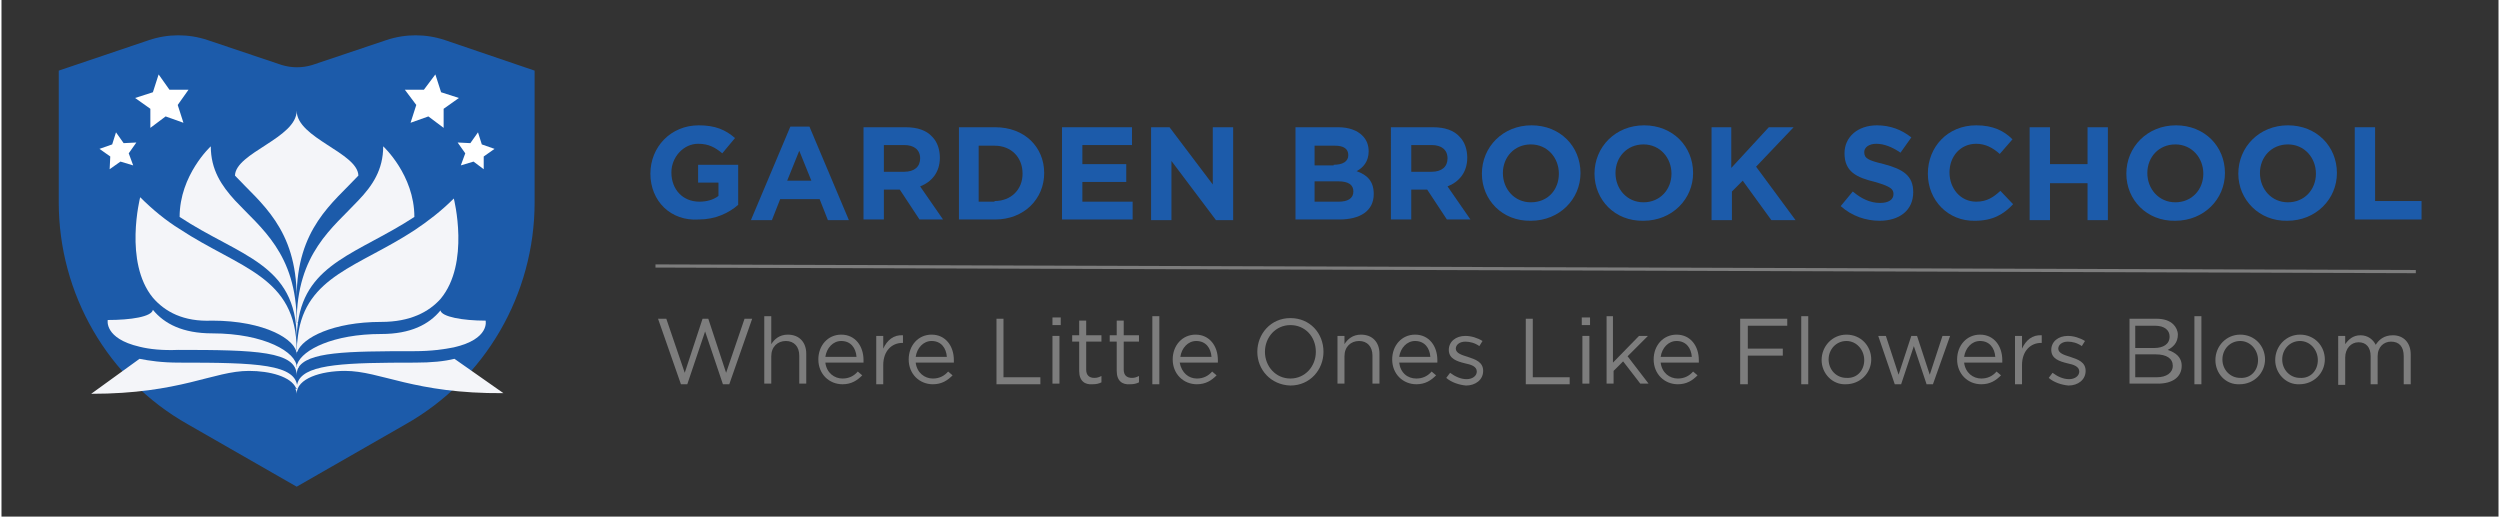 <?xml version="1.0" encoding="utf-8"?>
<!-- Generator: Adobe Illustrator 19.0.0, SVG Export Plug-In . SVG Version: 6.00 Build 0)  -->
<svg version="1.1" id="Layer_1" xmlns="http://www.w3.org/2000/svg" xmlns:xlink="http://www.w3.org/1999/xlink" width="392px" height="81px" x="0px" y="0px"
	 viewBox="0 0 392.5 81.2" style="enable-background:new 0 0 392.5 81.2;" xml:space="preserve">
<rect x="0" y="0" width="392.5" height="81.2" fill="#333333" stroke="none"/>
<style type="text/css">
	.st0{fill:#1C5BAA;}
	.st1{fill:#F4F5F9;}
	.st2{fill:#7D7D7D;}
	.st3{fill:#FFFFFF;}
</style>
<g id="XMLID_31_">
	<path id="XMLID_166_" class="st0" d="M60.5,6.3l-11.6,3.9c-1.6,0.5-3.3,0.5-4.9,0L32.4,6.3c-3-1-6.2-1-9.2,0L9,11.1v20.7
		c0,14.4,7.7,27.8,20.3,34.9l17.1,9.8h0l17.1-9.8c12.6-7.1,20.3-20.5,20.3-34.9V11.1L69.7,6.3C66.7,5.3,63.5,5.3,60.5,6.3z"/>
</g>
<g id="XMLID_15_">
	<path id="XMLID_30_" class="st1" d="M46.4,46.8c0-10.9-5.7-14.9-9.7-19.2c0.1-3.6,9.7-5.9,9.7-10.2c0,4.3,9.6,6.6,9.7,10.2
		C52.1,31.9,46.4,35.9,46.4,46.8z"/>
	<g id="XMLID_27_">
		<path id="XMLID_29_" class="st1" d="M64.9,34.1c-8.7,5.7-17,7.2-18.3,16.6l-0.2,0c0,0,0,0,0,0c0-10.9,5.7-14.9,9.7-19.2
			c2.2-2.3,3.9-4.8,3.9-8.5C60,23,64.9,27.5,64.9,34.1z"/>
		<path id="XMLID_28_" class="st1" d="M36.7,31.5c4,4.3,9.7,8.3,9.7,19.2c0,0,0,0,0,0l0.2,0c-0.1,0.8-0.2,1.6-0.2,2.5
			c0-11.8-9-12.9-18.4-19.1c0-6.6,4.9-11.1,4.9-11.1C32.9,26.7,34.6,29.2,36.7,31.5z"/>
	</g>
	<g id="XMLID_24_">
		<path id="XMLID_26_" class="st1" d="M59.7,50.6c-7.6,0-12.4,2.5-13.2,4.7l-0.1,0c0,0,0,0,0,0c0-0.9,0.1-1.7,0.2-2.5
			c1.2-9.4,9.6-10.9,18.3-16.6c2.1-1.4,4.2-3,6.2-5c0,0,2.6,10.2-2.1,15.8C67.2,49,64.3,50.6,59.7,50.6z"/>
		<path id="XMLID_25_" class="st1" d="M23.8,46.8C19.2,41.2,21.8,31,21.8,31c2,2,4.1,3.7,6.2,5c9.4,6.2,18.4,7.4,18.4,19.1
			c0,0,0,0,0,0l0.1,0c-0.1,0.2-0.1,0.4-0.1,0.6c0-2.3-5-5.3-13.3-5.3C28.6,50.6,25.7,49,23.8,46.8z"/>
	</g>
	<g id="XMLID_20_">
		<path id="XMLID_23_" class="st1" d="M46.4,57.8c0-0.2,0-0.4,0.1-0.6c0.8-2.2,5.6-4.7,13.2-4.7c4.6,0,7.5-1.5,9.3-3.7
			c0.2,1,3.5,1.6,7.1,1.6c0,0,0.7,2.9-5,4.2c-1.5,0.3-3.5,0.6-6.2,0.6c-10.7,0-16.9,0.1-18.3,2.7L46.4,57.8z"/>
		<path id="XMLID_22_" class="st1" d="M21.7,54.5c-5.6-1.3-5-4.2-5-4.2c3.6,0,6.9-0.5,7.1-1.6c1.8,2.2,4.7,3.7,9.3,3.7
			c8.3,0,13.3,3,13.3,5.3l0.3,0c-0.2,0.4-0.3,0.8-0.3,1.3c0-3.8-6.4-4-18.6-4C25.3,55.1,23.3,54.9,21.7,54.5z"/>
	</g>
	<g id="XMLID_17_">
		<path id="XMLID_19_" class="st1" d="M54,58.3c-3.8,0-7.6,1.2-7.6,3.6c0-0.3-0.1-0.6-0.2-0.8l0.2,0c0-0.5,0.1-0.9,0.3-1.3
			C48.1,57.2,54.3,57,65,57c2.6,0,4.6-0.2,6.2-0.6l7.7,5.4C64.8,61.9,59.6,58.3,54,58.3z"/>
		<path id="XMLID_18_" class="st1" d="M21.7,56.4c1.5,0.3,3.5,0.6,6.2,0.6c12.2,0,18.6,0.2,18.6,4l-0.2,0c-0.8-1.8-4.1-2.7-7.4-2.7
			c-5.6,0-10.7,3.6-24.8,3.6L21.7,56.4z"/>
	</g>
</g>
<g id="XMLID_1_">
	<path id="XMLID_11_" class="st0" d="M102,27.3L102,27.3c0-4.2,3.2-7.6,7.6-7.6c2.6,0,4.2,0.7,5.7,2l-2,2.4
		c-1.1-0.9-2.1-1.5-3.8-1.5c-2.3,0-4.2,2.1-4.2,4.5v0c0,2.7,1.8,4.6,4.4,4.6c1.2,0,2.2-0.3,3-0.9v-2.1h-3.2v-2.8h6.3v6.3
		c-1.5,1.3-3.6,2.3-6.2,2.3C105.2,34.8,102,31.6,102,27.3z"/>
	<path id="XMLID_107_" class="st0" d="M124,19.9h3l6.2,14.7h-3.3l-1.3-3.3h-6.2l-1.3,3.3h-3.3L124,19.9z M127.3,28.4l-1.9-4.7
		l-1.9,4.7H127.3z"/>
	<path id="XMLID_110_" class="st0" d="M135.4,20h6.7c1.9,0,3.3,0.5,4.2,1.5c0.8,0.8,1.2,2,1.2,3.3v0c0,2.3-1.3,3.8-3.1,4.5l3.6,5.2
		h-3.7l-3.1-4.7h-2.5v4.7h-3.2V20z M141.9,27c1.6,0,2.5-0.8,2.5-2.1v0c0-1.4-1-2.1-2.5-2.1h-3.2V27H141.9z"/>
	<path id="XMLID_113_" class="st0" d="M150.5,20h5.7c4.6,0,7.7,3.1,7.7,7.2v0c0,4.1-3.2,7.3-7.7,7.3h-5.7V20z M156.1,31.6
		c2.6,0,4.4-1.8,4.4-4.3v0c0-2.6-1.8-4.4-4.4-4.4h-2.5v8.8H156.1z"/>
	<path id="XMLID_116_" class="st0" d="M166.7,20h11v2.8h-7.8v3h6.9v2.8h-6.9v3.1h7.9v2.8h-11.1V20z"/>
	<path id="XMLID_118_" class="st0" d="M180.6,20h3l6.8,9v-9h3.2v14.6h-2.7l-7-9.3v9.3h-3.2V20z"/>
	<path id="XMLID_120_" class="st0" d="M203.3,20h6.8c1.7,0,3,0.5,3.8,1.3c0.7,0.7,1,1.5,1,2.5v0c0,1.6-0.9,2.6-1.9,3.1
		c1.7,0.6,2.7,1.6,2.7,3.6v0c0,2.7-2.2,4-5.4,4h-6.9V20z M209.4,25.9c1.4,0,2.3-0.5,2.3-1.5v0c0-1-0.7-1.5-2.1-1.5h-3.2v3.1H209.4z
		 M210.2,31.7c1.4,0,2.3-0.5,2.3-1.6v0c0-1-0.7-1.6-2.4-1.6h-3.7v3.2H210.2z"/>
	<path id="XMLID_124_" class="st0" d="M218.3,20h6.7c1.9,0,3.3,0.5,4.2,1.5c0.8,0.8,1.2,2,1.2,3.3v0c0,2.3-1.3,3.8-3.1,4.5l3.6,5.2
		h-3.7l-3.1-4.7h-2.5v4.7h-3.2V20z M224.8,27c1.6,0,2.5-0.8,2.5-2.1v0c0-1.4-1-2.1-2.5-2.1h-3.2V27H224.8z"/>
	<path id="XMLID_127_" class="st0" d="M232.7,27.3L232.7,27.3c0-4.2,3.3-7.6,7.8-7.6c4.5,0,7.7,3.3,7.7,7.5v0c0,4.1-3.3,7.5-7.8,7.5
		C235.9,34.8,232.7,31.4,232.7,27.3z M244.8,27.3L244.8,27.3c0-2.5-1.8-4.6-4.4-4.6c-2.6,0-4.4,2-4.4,4.5v0c0,2.5,1.8,4.6,4.4,4.6
		C243.1,31.8,244.8,29.8,244.8,27.3z"/>
	<path id="XMLID_130_" class="st0" d="M250.4,27.3L250.4,27.3c0-4.2,3.3-7.6,7.8-7.6c4.5,0,7.7,3.3,7.7,7.5v0c0,4.1-3.3,7.5-7.8,7.5
		C253.6,34.8,250.4,31.4,250.4,27.3z M262.5,27.3L262.5,27.3c0-2.5-1.8-4.6-4.4-4.6c-2.6,0-4.4,2-4.4,4.5v0c0,2.5,1.8,4.6,4.4,4.6
		C260.7,31.8,262.5,29.8,262.5,27.3z"/>
	<path id="XMLID_133_" class="st0" d="M268.7,20h3.2v6.4l5.9-6.4h3.9l-5.9,6.2l6.2,8.4h-3.8l-4.5-6.2l-1.7,1.7v4.5h-3.2V20z"/>
	<path id="XMLID_135_" class="st0" d="M289.1,32.4l1.9-2.3c1.3,1.1,2.7,1.8,4.3,1.8c1.3,0,2.1-0.5,2.1-1.4v0c0-0.8-0.5-1.2-2.9-1.9
		c-2.9-0.7-4.8-1.6-4.8-4.5v0c0-2.6,2.1-4.4,5.1-4.4c2.1,0,3.9,0.7,5.4,1.9l-1.7,2.4c-1.3-0.9-2.6-1.4-3.8-1.4
		c-1.2,0-1.9,0.6-1.9,1.3v0c0,1,0.6,1.3,3.1,1.9c3,0.8,4.6,1.8,4.6,4.4v0c0,2.9-2.2,4.5-5.3,4.5C293.1,34.7,290.9,34,289.1,32.4z"/>
	<path id="XMLID_137_" class="st0" d="M302.8,27.3L302.8,27.3c0-4.2,3.1-7.6,7.6-7.6c2.7,0,4.4,0.9,5.7,2.2l-2,2.3
		c-1.1-1-2.3-1.6-3.7-1.6c-2.5,0-4.2,2-4.2,4.5v0c0,2.5,1.7,4.6,4.2,4.6c1.7,0,2.7-0.7,3.8-1.7l2,2.1c-1.5,1.6-3.2,2.6-6,2.6
		C306,34.8,302.8,31.5,302.8,27.3z"/>
	<path id="XMLID_139_" class="st0" d="M318.8,20h3.2v5.8h5.9V20h3.2v14.6h-3.2v-5.8H322v5.8h-3.2V20z"/>
	<path id="XMLID_141_" class="st0" d="M334,27.3L334,27.3c0-4.2,3.3-7.6,7.8-7.6c4.5,0,7.7,3.3,7.7,7.5v0c0,4.1-3.3,7.5-7.8,7.5
		C337.2,34.8,334,31.4,334,27.3z M346.1,27.3L346.1,27.3c0-2.5-1.8-4.6-4.4-4.6c-2.6,0-4.4,2-4.4,4.5v0c0,2.5,1.8,4.6,4.4,4.6
		C344.3,31.8,346.1,29.8,346.1,27.3z"/>
	<path id="XMLID_144_" class="st0" d="M351.6,27.3L351.6,27.3c0-4.2,3.3-7.6,7.8-7.6c4.5,0,7.7,3.3,7.7,7.5v0c0,4.1-3.3,7.5-7.8,7.5
		C354.9,34.8,351.6,31.4,351.6,27.3z M363.8,27.3L363.8,27.3c0-2.5-1.8-4.6-4.4-4.6c-2.6,0-4.4,2-4.4,4.5v0c0,2.5,1.8,4.6,4.4,4.6
		C362,31.8,363.8,29.8,363.8,27.3z"/>
	<path id="XMLID_147_" class="st0" d="M369.9,20h3.2v11.6h7.3v2.9h-10.5V20z"/>
</g>
<g id="XMLID_3_">
	<path id="XMLID_12_" class="st2" d="M103.2,50.1h1.3l2.9,8.5l2.8-8.5h0.9l2.8,8.5l2.9-8.5h1.2l-3.6,10.3h-1l-2.8-8.3l-2.8,8.3h-1
		L103.2,50.1z"/>
	<path id="XMLID_32_" class="st2" d="M119.9,49.7h1.1v4.4c0.5-0.8,1.3-1.5,2.6-1.5c1.8,0,2.9,1.2,2.9,3v4.7h-1.1v-4.4
		c0-1.4-0.8-2.3-2.1-2.3c-1.3,0-2.3,0.9-2.3,2.4v4.3h-1.1V49.7z"/>
	<path id="XMLID_34_" class="st2" d="M132.2,59.5c1,0,1.8-0.4,2.4-1.1l0.7,0.6c-0.8,0.8-1.7,1.4-3.1,1.4c-2.1,0-3.8-1.6-3.8-3.9
		c0-2.2,1.5-3.9,3.6-3.9c2.2,0,3.5,1.8,3.5,4c0,0.1,0,0.2,0,0.4h-6C129.7,58.6,130.9,59.5,132.2,59.5z M134.4,56.1
		c-0.1-1.4-0.9-2.5-2.4-2.5c-1.3,0-2.3,1.1-2.5,2.5H134.4z"/>
	<path id="XMLID_37_" class="st2" d="M137.5,52.8h1.1v2c0.6-1.3,1.6-2.2,3.1-2.1v1.2h-0.1c-1.6,0-3,1.2-3,3.5v3h-1.1V52.8z"/>
	<path id="XMLID_39_" class="st2" d="M146.4,59.5c1,0,1.8-0.4,2.4-1.1l0.7,0.6c-0.8,0.8-1.7,1.4-3.1,1.4c-2.1,0-3.8-1.6-3.8-3.9
		c0-2.2,1.5-3.9,3.6-3.9c2.2,0,3.5,1.8,3.5,4c0,0.1,0,0.2,0,0.4h-6C143.9,58.6,145.1,59.5,146.4,59.5z M148.6,56.1
		c-0.1-1.4-0.9-2.5-2.4-2.5c-1.3,0-2.3,1.1-2.5,2.5H148.6z"/>
	<path id="XMLID_42_" class="st2" d="M156.3,50.1h1.2v9.2h5.8v1.1h-6.9V50.1z"/>
	<path id="XMLID_44_" class="st2" d="M165.2,49.9h1.3v1.2h-1.3V49.9z M165.2,52.8h1.1v7.5h-1.1V52.8z"/>
	<path id="XMLID_47_" class="st2" d="M169.4,58.3v-4.6h-1.1v-1h1.1v-2.3h1.1v2.3h2.4v1h-2.4v4.4c0,0.9,0.5,1.3,1.3,1.3
		c0.4,0,0.7-0.1,1.1-0.3v1c-0.4,0.2-0.8,0.3-1.4,0.3C170.3,60.5,169.4,59.9,169.4,58.3z"/>
	<path id="XMLID_49_" class="st2" d="M175.3,58.3v-4.6h-1.1v-1h1.1v-2.3h1.1v2.3h2.4v1h-2.4v4.4c0,0.9,0.5,1.3,1.3,1.3
		c0.4,0,0.7-0.1,1.1-0.3v1c-0.4,0.2-0.8,0.3-1.4,0.3C176.2,60.5,175.3,59.9,175.3,58.3z"/>
	<path id="XMLID_51_" class="st2" d="M180.9,49.7h1.1v10.7h-1.1V49.7z"/>
	<path id="XMLID_53_" class="st2" d="M187.9,59.5c1,0,1.8-0.4,2.4-1.1l0.7,0.6c-0.8,0.8-1.7,1.4-3.1,1.4c-2.1,0-3.8-1.6-3.8-3.9
		c0-2.2,1.5-3.9,3.6-3.9c2.2,0,3.5,1.8,3.5,4c0,0.1,0,0.2,0,0.4h-6C185.5,58.6,186.6,59.5,187.9,59.5z M190.2,56.1
		c-0.1-1.4-0.9-2.5-2.4-2.5c-1.3,0-2.3,1.1-2.5,2.5H190.2z"/>
	<path id="XMLID_56_" class="st2" d="M197.4,55.3L197.4,55.3c0-2.8,2.1-5.3,5.2-5.3s5.2,2.4,5.2,5.3v0c0,2.8-2.1,5.3-5.2,5.3
		C199.5,60.5,197.4,58.1,197.4,55.3z M206.6,55.3L206.6,55.3c0-2.4-1.7-4.2-4-4.2c-2.3,0-4,1.9-4,4.2v0c0,2.3,1.7,4.2,4,4.2
		S206.6,57.6,206.6,55.3z"/>
	<path id="XMLID_59_" class="st2" d="M210,52.8h1.1v1.3c0.5-0.8,1.3-1.5,2.6-1.5c1.8,0,2.9,1.2,2.9,3v4.7h-1.1v-4.4
		c0-1.4-0.8-2.3-2.1-2.3c-1.3,0-2.3,0.9-2.3,2.4v4.3H210V52.8z"/>
	<path id="XMLID_61_" class="st2" d="M222.4,59.5c1,0,1.8-0.4,2.4-1.1l0.7,0.6c-0.8,0.8-1.7,1.4-3.1,1.4c-2.1,0-3.8-1.6-3.8-3.9
		c0-2.2,1.5-3.9,3.6-3.9c2.2,0,3.5,1.8,3.5,4c0,0.1,0,0.2,0,0.4h-6C219.9,58.6,221,59.5,222.4,59.5z M224.6,56.1
		c-0.1-1.4-0.9-2.5-2.4-2.5c-1.3,0-2.3,1.1-2.5,2.5H224.6z"/>
	<path id="XMLID_64_" class="st2" d="M227.1,59.4l0.6-0.8c0.8,0.6,1.7,1,2.6,1c0.9,0,1.6-0.5,1.6-1.2v0c0-0.8-0.9-1.1-1.9-1.3
		c-1.2-0.3-2.5-0.7-2.5-2.1v0c0-1.3,1.1-2.2,2.6-2.2c0.9,0,1.9,0.3,2.7,0.8l-0.5,0.8c-0.7-0.5-1.5-0.7-2.2-0.7
		c-0.9,0-1.5,0.5-1.5,1.1v0c0,0.7,0.9,1,1.9,1.3c1.2,0.4,2.4,0.8,2.4,2.2v0c0,1.4-1.2,2.3-2.7,2.3C229.1,60.5,227.9,60.1,227.1,59.4
		z"/>
	<path id="XMLID_66_" class="st2" d="M239.5,50.1h1.2v9.2h5.8v1.1h-6.9V50.1z"/>
	<path id="XMLID_68_" class="st2" d="M248.4,49.9h1.3v1.2h-1.3V49.9z M248.5,52.8h1.1v7.5h-1.1V52.8z"/>
	<path id="XMLID_71_" class="st2" d="M252.2,49.7h1.1V57l4.1-4.2h1.4l-3.2,3.2l3.3,4.3h-1.3l-2.7-3.5l-1.5,1.5v2h-1.1V49.7z"/>
	<path id="XMLID_73_" class="st2" d="M263.5,59.5c1,0,1.8-0.4,2.4-1.1l0.7,0.6c-0.8,0.8-1.7,1.4-3.1,1.4c-2.1,0-3.8-1.6-3.8-3.9
		c0-2.2,1.5-3.9,3.6-3.9c2.2,0,3.5,1.8,3.5,4c0,0.1,0,0.2,0,0.4h-6C261,58.6,262.2,59.5,263.5,59.5z M265.7,56.1
		c-0.1-1.4-0.9-2.5-2.4-2.5c-1.3,0-2.3,1.1-2.5,2.5H265.7z"/>
	<path id="XMLID_76_" class="st2" d="M273.4,50.1h7.3v1.1h-6.2v3.6h5.5v1.1h-5.5v4.5h-1.2V50.1z"/>
	<path id="XMLID_78_" class="st2" d="M282.9,49.7h1.1v10.7h-1.1V49.7z"/>
	<path id="XMLID_80_" class="st2" d="M286.1,56.6L286.1,56.6c0-2.2,1.7-4,3.9-4c2.3,0,3.9,1.8,3.9,3.9v0c0,2.1-1.7,3.9-4,3.9
		C287.8,60.5,286.1,58.7,286.1,56.6z M292.8,56.6L292.8,56.6c0-1.6-1.2-3-2.8-3c-1.6,0-2.8,1.3-2.8,2.9v0c0,1.6,1.2,2.9,2.8,2.9
		C291.7,59.5,292.8,58.2,292.8,56.6z"/>
	<path id="XMLID_83_" class="st2" d="M295,52.8h1.2l2,6.1l2-6.1h0.9l2,6.1l2-6.1h1.2l-2.7,7.6h-1l-2-6l-2,6h-1L295,52.8z"/>
	<path id="XMLID_85_" class="st2" d="M311.2,59.5c1,0,1.8-0.4,2.4-1.1l0.7,0.6c-0.8,0.8-1.7,1.4-3.1,1.4c-2.1,0-3.8-1.6-3.8-3.9
		c0-2.2,1.5-3.9,3.6-3.9c2.2,0,3.5,1.8,3.5,4c0,0.1,0,0.2,0,0.4h-6C308.7,58.6,309.9,59.5,311.2,59.5z M313.4,56.1
		c-0.1-1.4-0.9-2.5-2.4-2.5c-1.3,0-2.3,1.1-2.5,2.5H313.4z"/>
	<path id="XMLID_88_" class="st2" d="M316.5,52.8h1.1v2c0.6-1.3,1.6-2.2,3.1-2.1v1.2h-0.1c-1.6,0-3,1.2-3,3.5v3h-1.1V52.8z"/>
	<path id="XMLID_90_" class="st2" d="M321.8,59.4l0.6-0.8c0.8,0.6,1.7,1,2.6,1c0.9,0,1.6-0.5,1.6-1.2v0c0-0.8-0.9-1.1-1.9-1.3
		c-1.2-0.3-2.5-0.7-2.5-2.1v0c0-1.3,1.1-2.2,2.6-2.2c0.9,0,1.9,0.3,2.7,0.8l-0.5,0.8c-0.7-0.5-1.5-0.7-2.2-0.7
		c-0.9,0-1.5,0.5-1.5,1.1v0c0,0.7,0.9,1,1.9,1.3c1.2,0.4,2.4,0.8,2.4,2.2v0c0,1.4-1.2,2.3-2.7,2.3C323.8,60.5,322.6,60.1,321.8,59.4
		z"/>
	<path id="XMLID_92_" class="st2" d="M334.3,50.1h4.4c1.2,0,2.1,0.3,2.7,0.9c0.4,0.4,0.7,1,0.7,1.6v0c0,1.3-0.8,2-1.6,2.4
		c1.2,0.4,2.2,1.1,2.2,2.5v0c0,1.8-1.5,2.8-3.7,2.8h-4.5V50.1z M338.4,54.7c1.4,0,2.4-0.6,2.4-1.8v0c0-1-0.8-1.7-2.3-1.7h-3.1v3.5
		H338.4z M338.8,59.3c1.5,0,2.5-0.7,2.5-1.8v0c0-1.1-0.9-1.8-2.7-1.8h-3.2v3.6H338.8z"/>
	<path id="XMLID_96_" class="st2" d="M344.7,49.7h1.1v10.7h-1.1V49.7z"/>
	<path id="XMLID_98_" class="st2" d="M348,56.6L348,56.6c0-2.2,1.7-4,3.9-4c2.3,0,3.9,1.8,3.9,3.9v0c0,2.1-1.7,3.9-4,3.9
		C349.6,60.5,348,58.7,348,56.6z M354.7,56.6L354.7,56.6c0-1.6-1.2-3-2.8-3c-1.6,0-2.8,1.3-2.8,2.9v0c0,1.6,1.2,2.9,2.8,2.9
		C353.6,59.5,354.7,58.2,354.7,56.6z"/>
	<path id="XMLID_101_" class="st2" d="M357.4,56.6L357.4,56.6c0-2.2,1.7-4,3.9-4c2.3,0,3.9,1.8,3.9,3.9v0c0,2.1-1.7,3.9-4,3.9
		C359.1,60.5,357.4,58.7,357.4,56.6z M364.1,56.6L364.1,56.6c0-1.6-1.2-3-2.8-3c-1.6,0-2.8,1.3-2.8,2.9v0c0,1.6,1.2,2.9,2.8,2.9
		C363,59.5,364.1,58.2,364.1,56.6z"/>
	<path id="XMLID_104_" class="st2" d="M367.3,52.8h1.1v1.3c0.5-0.7,1.2-1.4,2.4-1.4c1.2,0,2,0.7,2.4,1.5c0.5-0.8,1.3-1.5,2.7-1.5
		c1.7,0,2.8,1.2,2.8,3v4.7h-1.1v-4.4c0-1.5-0.7-2.3-2-2.3c-1.1,0-2.1,0.8-2.1,2.3v4.4h-1.1v-4.4c0-1.4-0.7-2.2-1.9-2.2
		c-1.2,0-2.1,1-2.1,2.4v4.3h-1.1V52.8z"/>
</g>
<g id="XMLID_10_">

		<rect id="XMLID_13_" x="102.8" y="42" transform="matrix(1 3.195875e-03 -3.195875e-03 1 0.136 -0.77)" class="st2" width="276.7" height="0.5"/>
</g>
<g id="XMLID_4_">
	<polygon id="XMLID_9_" class="st3" points="69.1,14.5 71.9,15.4 69.5,17.1 69.5,20.1 67.1,18.3 64.3,19.3 65.2,16.5 63.4,14.1
		66.4,14.1 68.2,11.7 	"/>
	<polygon id="XMLID_8_" class="st3" points="75.5,22.7 77.5,23.4 75.8,24.6 75.8,26.6 74.2,25.4 72.2,26 72.9,24.1 71.7,22.4
		73.7,22.5 74.9,20.8 	"/>
	<g id="XMLID_5_">
		<polygon id="XMLID_7_" class="st3" points="23.8,14.5 21,15.4 23.4,17.1 23.4,20.1 25.8,18.3 28.6,19.3 27.7,16.5 29.4,14.1
			26.4,14.1 24.7,11.7 		"/>
		<polygon id="XMLID_6_" class="st3" points="17.4,22.7 15.4,23.4 17.1,24.6 17,26.6 18.7,25.4 20.7,26 20,24.1 21.2,22.4
			19.2,22.5 18,20.8 		"/>
	</g>
</g>
</svg>
